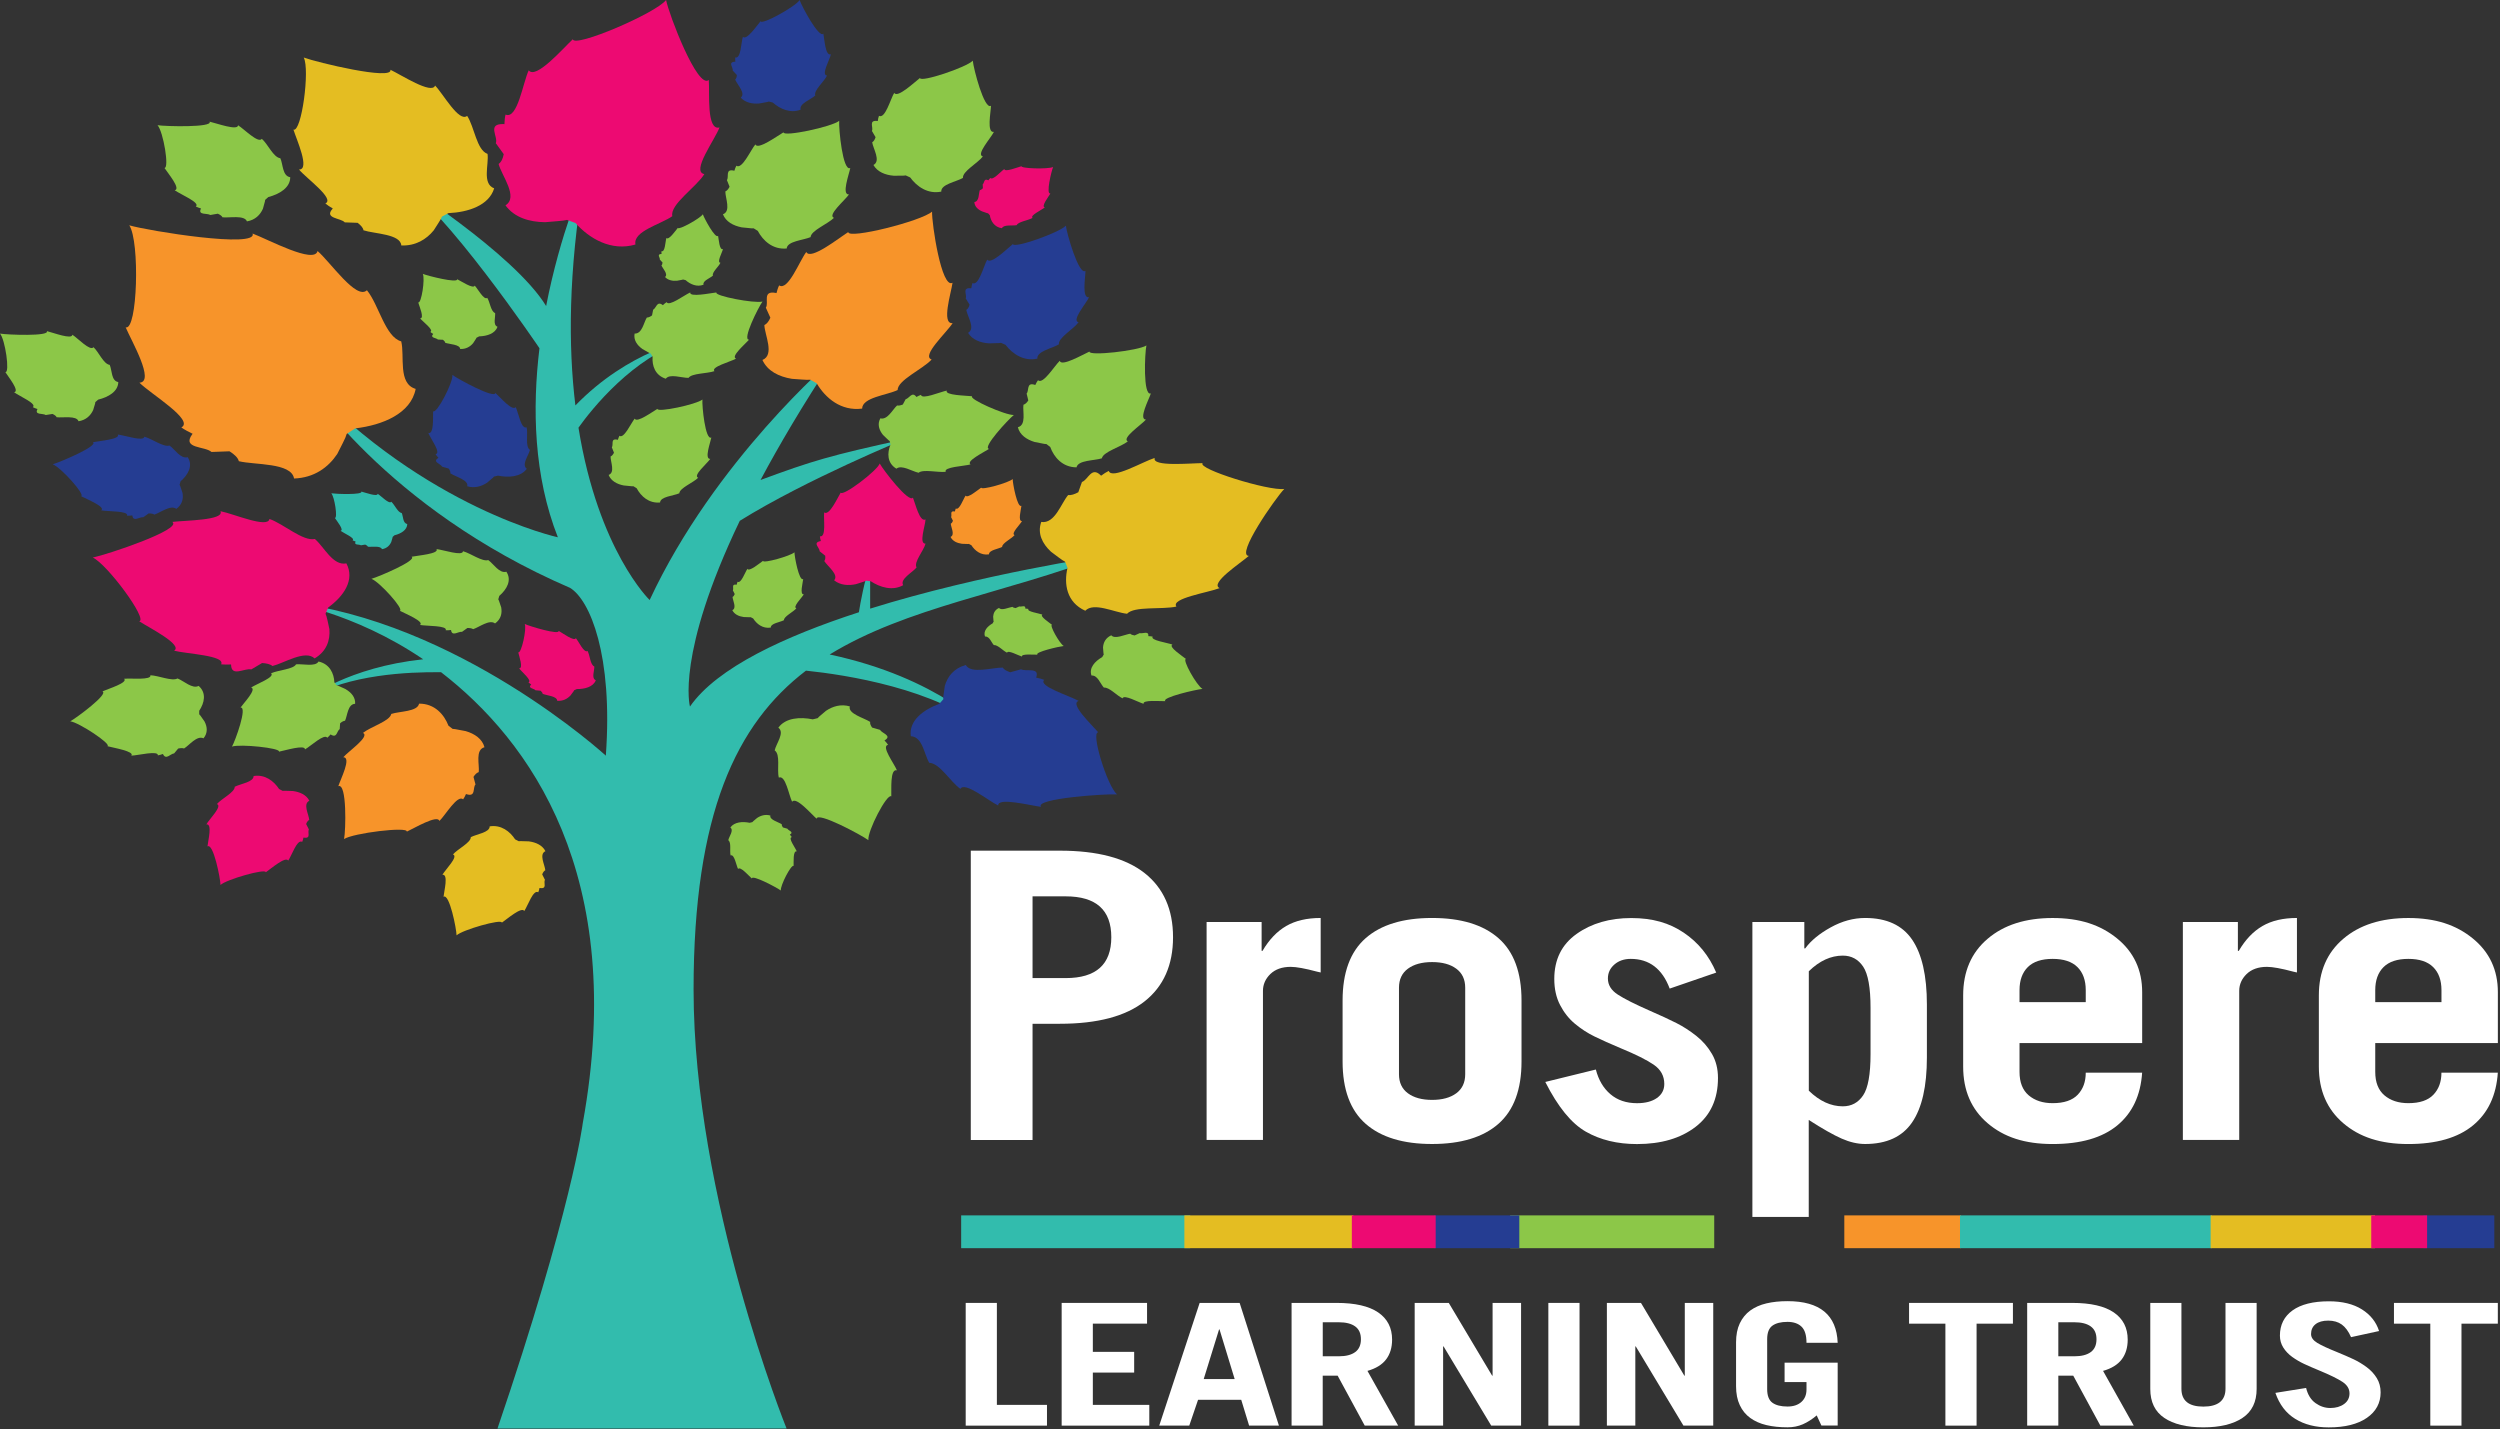 <svg xmlns="http://www.w3.org/2000/svg" xmlns:xlink="http://www.w3.org/1999/xlink" xmlns:serif="http://www.serif.com/" width="100%" height="100%" viewBox="0 0 712 407" xml:space="preserve" style="fill-rule:evenodd;clip-rule:evenodd;stroke-linejoin:round;stroke-miterlimit:2;"><rect x="0" y="0" width="712" height="407" fill="#333333" stroke="none"/>    <g transform="matrix(1,0,0,1,-66.21,-88.2)">        <path d="M263.74,370.07C263.74,319.83 275.94,294.33 295.75,279.2C307.01,280.37 332.86,284.29 347.53,296.46C347.53,296.46 333.87,281.27 302.5,274.6C324.47,261.11 352.9,257.06 380.09,246.6C380.09,246.6 346,251.57 314.03,261.54L314.03,248.76C312.3,254.13 311.3,259.54 310.82,262.57C289.9,269.36 270.42,278.3 262.71,289.43C262.71,289.43 258.6,274.73 276.9,236.53C295.98,224.67 323.78,213.31 323.78,213.31C302.44,217.96 297.55,219.46 282.81,224.9C288.18,214.84 294.9,203.45 303.38,190.58C303.38,190.58 269.75,219.31 251.23,259.09C251.23,259.09 236.59,244.98 230.96,210C234.64,204.85 246.48,189.81 262.05,185.01C262.05,185.01 245.32,187.98 230.08,203.67C228.03,186.78 228.1,165.59 232.47,139.42C232.47,139.42 225.78,154.54 221.75,175.36C212.63,160.36 179.43,139.42 179.43,139.42C192.53,146.89 219.85,187.38 219.85,187.38C217.79,204.41 218.19,223.69 225.09,241.22C225.09,241.22 187.63,233.07 153.21,196.65C153.21,196.65 175.52,232.72 228.55,255.62C234.23,259.05 240.83,274.8 238.75,303.41C238.75,303.41 196.58,264.78 147.56,259.57C147.56,259.57 166.72,262.38 186.73,275.96C165.28,278.26 154.28,286.92 154.28,286.92C165.54,280.35 182.3,279.52 191.83,279.65C216.86,298.98 245.05,337.24 232.18,408.09C232.18,408.09 229.11,432.65 207.89,495.05L290.23,495.05C290.23,495.05 263.74,429.53 263.74,370.06" style="fill:rgb(50,188,173);fill-rule:nonzero;"></path>    </g>    <g transform="matrix(1,0,0,1,-66.21,-88.2)">        <path d="M272.1,149.23C272.94,151.34 275.03,152.47 277.43,152.95C279.1,153.14 279.88,153.21 280.24,153.23C280.44,153.23 280.65,153.24 280.86,153.23L282.02,153.95C283.52,156.76 286.29,159.34 290.26,158.97C290.41,156.86 294.95,156.64 297.07,155.73C297.16,153.87 301.93,152.02 303.72,150.25C301.75,149.49 306.79,145.31 308,143.58C305.82,143.73 308.01,137.91 308.37,136.04C306.23,137.18 305.05,124.84 305.21,122.61C303.11,124.33 289.22,127.27 289.36,125.88C287.51,126.96 282.03,130.99 281.34,129.33C279.97,130.98 277.54,136.55 275.93,135.4C275.71,135.8 275.51,136.29 275.36,136.83L275.28,136.81C272.63,136.18 273.92,138.6 273.23,139.48L273.99,141.38C273.68,142.01 273.3,142.5 272.79,142.72C272.76,144.57 274.48,148.36 272.1,149.23" style="fill:rgb(140,199,72);fill-rule:nonzero;"></path>    </g>    <g transform="matrix(1,0,0,1,-66.21,-88.2)">        <path d="M266.24,202C264.55,203.39 253.33,205.76 253.45,204.64C251.95,205.51 247.53,208.76 246.98,207.42C245.88,208.75 243.92,213.24 242.63,212.31C242.45,212.64 242.3,213.03 242.18,213.46L242.11,213.44C239.96,212.93 241.01,214.88 240.46,215.6L241.07,217.13C240.82,217.64 240.51,218.04 240.1,218.21C240.07,219.7 241.46,222.76 239.55,223.46C240.22,225.17 241.91,226.08 243.84,226.46C245.19,226.61 245.82,226.67 246.1,226.68L246.61,226.68L247.54,227.26C248.75,229.53 250.99,231.61 254.19,231.31C254.32,229.61 257.98,229.43 259.68,228.69C259.76,227.19 263.61,225.7 265.05,224.27C263.47,223.66 267.52,220.29 268.5,218.89C266.74,219.01 268.51,214.32 268.8,212.8C267.07,213.71 266.11,203.76 266.26,201.97" style="fill:rgb(140,199,72);fill-rule:nonzero;"></path>    </g>    <g transform="matrix(1,0,0,1,-66.21,-88.2)">        <path d="M137.78,278.85L140.85,277.03C142.12,277.11 143.18,277.35 143.81,277.88C147.14,277.06 153.15,273.17 155.81,275.72C159.23,273.7 160.27,270.57 160.02,267.37C159.57,265.21 159.34,264.22 159.2,263.76C159.11,263.5 159.03,263.24 158.92,262.99L159.68,261.21C164.03,258.06 167.37,253.39 164.86,248.65C161.01,249.43 158.5,243.9 155.88,241.7C152.5,242.45 146.97,237.39 142.95,236C142.5,238.78 132.66,234.48 128.99,233.79C130.26,236.42 118.81,236.4 115.28,236.84C118.31,238.96 96.7,246.17 92.63,246.99C96.68,248.8 108.43,264.68 105.86,265.15C108.67,266.96 118.44,271.88 115.79,273.52C119.37,274.44 130.5,274.87 129.19,277.4C130.02,277.49 130.98,277.49 132.02,277.44L132.02,277.54C132.12,281.13 135.86,278.4 137.77,278.85" style="fill:rgb(237,10,114);fill-rule:nonzero;"></path>    </g>    <g transform="matrix(1,0,0,1,-66.21,-88.2)">        <path d="M184.6,198.96C179.45,197.48 181.52,189.57 180.48,185.42C175.92,184.19 174.09,174.95 170.71,170.86C167.71,173.78 160.24,162.74 156.65,159.69C155.75,163.51 142.6,156.4 138.14,154.71C139.74,159.02 108.43,153.95 103.03,152.37C106.08,156.96 105.37,182.49 102,181.43C103.62,185.25 110.45,196.96 105.92,197.19C109.22,200.48 121.65,207.85 117.86,209.94C118.74,210.55 119.84,211.15 121.08,211.75L120.97,211.86C117.9,216.05 124.62,215.23 126.44,216.92L131.58,216.73C132.98,217.62 133.99,218.55 134.23,219.55C138.79,220.67 149.18,219.9 149.96,224.48C155.69,224.27 159.7,221.33 162.26,217.49C163.68,214.73 164.31,213.45 164.57,212.84C164.7,212.48 164.84,212.13 164.95,211.77L167.4,210.2C175.22,209.27 183.24,205.97 184.59,198.97" style="fill:rgb(247,148,42);fill-rule:nonzero;"></path>    </g>    <g transform="matrix(1,0,0,1,-66.21,-88.2)">        <path d="M311.74,204.58C311.82,201.36 318.7,200.78 321.85,199.29C321.85,196.46 328.95,193.39 331.54,190.59C328.5,189.55 335.83,182.91 337.52,180.23C334.23,180.57 337.1,171.61 337.49,168.73C334.34,170.57 331.57,151.86 331.66,148.47C328.6,151.2 307.68,156.42 307.8,154.29C305.05,156.03 297.02,162.45 295.84,159.96C293.9,162.54 290.64,171.14 288.11,169.48C287.79,170.1 287.56,170.86 287.35,171.68L287.23,171.64C283.14,170.84 285.3,174.43 284.32,175.83L285.61,178.68C285.19,179.66 284.66,180.42 283.9,180.78C283.99,183.59 286.91,189.27 283.35,190.72C284.79,193.89 288.06,195.49 291.74,196.09C294.3,196.29 295.47,196.35 296.03,196.37C296.35,196.37 296.67,196.37 296.98,196.34L298.81,197.37C301.28,201.56 305.74,205.35 311.73,204.57" style="fill:rgb(247,148,42);fill-rule:nonzero;"></path>    </g>    <g transform="matrix(1,0,0,1,-66.21,-88.2)">        <path d="M207.41,128.98L209.67,132.1C209.44,133.33 209.02,134.33 208.21,134.89C209.05,138.18 213.97,144.33 210.17,146.68C212.69,150.15 216.97,151.44 221.46,151.48C224.51,151.25 225.92,151.1 226.57,151.03C226.94,150.97 227.32,150.9 227.68,150.83L230.1,151.71C234.1,156.2 240.34,159.84 247.19,157.84C246.42,154.04 254.39,152.1 257.69,149.77C256.93,146.44 264.5,141.53 266.81,137.78C262.96,137.11 269.85,127.97 271.12,124.5C267.34,125.5 268.37,114.44 268.07,110.98C264.85,113.72 256.68,92.2 255.91,88.2C253.02,91.96 229.79,101.9 229.35,99.38C226.59,101.93 218.83,110.94 216.79,108.23C215.17,111.62 213.6,122.33 210.19,120.83C209.99,121.62 209.9,122.55 209.87,123.57L209.73,123.54C204.72,123.33 208.2,127.18 207.41,128.99" style="fill:rgb(237,10,114);fill-rule:nonzero;"></path>    </g>    <g transform="matrix(1,0,0,1,-66.21,-88.2)">        <path d="M151.37,136.49C153.45,138.99 161.7,144.86 158.87,146.14C159.43,146.62 160.17,147.11 161.01,147.59L160.92,147.66C158.43,150.47 163.25,150.24 164.41,151.53L168.06,151.66C168.98,152.36 169.62,153.07 169.73,153.79C172.88,154.82 180.29,154.82 180.5,158.11C184.58,158.26 187.64,156.38 189.74,153.8C190.96,151.92 191.49,151.04 191.73,150.63C191.84,150.39 191.97,150.14 192.07,149.89L193.92,148.9C199.54,148.65 205.47,146.73 206.95,141.84C203.43,140.52 205.49,135.02 205.06,132.03C201.93,130.92 201.32,124.28 199.25,121.2C196.9,123.12 192.44,114.91 190.12,112.56C189.21,115.21 180.43,109.5 177.4,108.07C178.2,111.2 156.41,105.97 152.71,104.58C154.52,107.99 152.08,126.04 149.78,125.11C150.64,127.89 154.6,136.55 151.37,136.48" style="fill:rgb(228,189,34);fill-rule:nonzero;"></path>    </g>    <g transform="matrix(1,0,0,1,-66.21,-88.2)">        <path d="M431.97,227.45C427.55,228.08 407.09,221.73 408.72,220.1C405.27,220.11 394.21,221.2 395.07,218.62C391.65,219.69 382.8,224.91 381.98,222.31C381.29,222.65 380.54,223.13 379.79,223.69L379.72,223.6C377.04,220.91 376.14,224.85 374.35,225.47L373.31,228.39C372.26,228.96 371.28,229.3 370.41,229.2C368.44,231.49 366.64,237.47 362.76,236.85C361.6,240.1 363.04,243.02 365.54,245.34C367.44,246.78 368.33,247.42 368.76,247.71C369.02,247.87 369.27,248.03 369.54,248.17L370.24,249.91C369.16,254.49 369.96,259.75 375.3,262.14C377.69,259.61 383.6,262.62 387.19,263C389.25,260.75 397.16,261.87 401.24,260.95C399.58,258.59 410.24,256.99 413.55,255.7C410.68,254.31 419.47,248.62 421.88,246.52C418.04,246.41 429.42,230.11 431.97,227.45" style="fill:rgb(228,189,34);fill-rule:nonzero;"></path>    </g>    <g transform="matrix(1,0,0,1,-66.21,-88.2)">        <path d="M343.06,201.05C341.21,200.85 335.17,200.78 335.86,199.44C333.93,199.82 328.72,202.1 328.51,200.65C328.1,200.79 327.66,201.01 327.21,201.26L327.17,201.21C325.97,199.6 325.15,201.67 324.14,201.9L323.33,203.41C322.71,203.65 322.16,203.78 321.7,203.68C320.45,204.79 318.96,207.9 316.93,207.34C316.02,209.01 316.56,210.67 317.69,212.07C318.59,212.95 319.01,213.35 319.22,213.54C319.35,213.64 319.48,213.74 319.6,213.83L319.83,214.81C318.85,217.21 318.83,220.08 321.5,221.68C323.01,220.47 325.92,222.43 327.82,222.84C329.12,221.75 333.26,222.83 335.56,222.57C334.86,221.2 340.73,220.97 342.62,220.47C341.2,219.56 346.41,217.02 347.89,216.04C345.84,215.75 353.36,207.66 354.95,206.39C352.51,206.47 342.05,201.84 343.07,201.06" style="fill:rgb(140,199,72);fill-rule:nonzero;"></path>    </g>    <g transform="matrix(1,0,0,1,-66.21,-88.2)">        <path d="M327.25,249.82C326.37,248.29 329.27,245.1 329.8,243.03C327.82,243.12 329.73,237.96 329.8,236.13C328.13,237.02 326.89,231.56 326.21,229.92C325.08,231.59 317.76,222.06 316.76,220.21C315.94,222.35 306.25,229.67 305.65,228.49C304.71,230.03 302.37,235.22 300.94,234.13C300.69,235.94 301.61,241.3 299.72,240.95C299.74,241.35 299.85,241.82 300,242.3L299.92,242.3C297.46,242.75 299.73,244.24 299.64,245.2L301.23,246.47C301.31,247.09 301.26,247.62 300.96,247.98C301.89,249.48 305.23,251.92 303.76,253.47C305.52,254.88 307.79,255.04 309.98,254.57C311.41,254.12 312.07,253.91 312.38,253.8C312.55,253.73 312.73,253.65 312.88,253.58L314.2,253.74C316.85,255.48 320.42,256.57 323.42,254.86C322.46,253.1 326.01,251.31 327.24,249.82" style="fill:rgb(237,10,114);fill-rule:nonzero;"></path>    </g>    <g transform="matrix(1,0,0,1,-66.21,-88.2)">        <path d="M379,296.77C377.24,294.7 370.72,288.6 373.42,287.82C370.75,286.31 361.75,283.61 363.6,281.82C362.95,281.56 362.17,281.36 361.31,281.19L361.34,281.09C362.34,278.13 358.46,279.57 357.02,278.81L353.95,279.66C352.92,279.32 352.13,278.91 351.79,278.33C348.8,278.3 342.69,280.24 341.27,277.59C337.87,278.52 336.06,280.86 335.29,283.54C335.01,285.41 334.89,286.27 334.86,286.67C334.86,286.9 334.84,287.14 334.86,287.36L333.69,288.67C329.17,290.33 325,293.45 325.61,297.87C329.02,298.05 329.4,303.11 330.87,305.45C333.87,305.55 336.87,310.87 339.73,312.87C340.94,310.68 347.7,316.27 350.5,317.61C350.27,315.19 359.64,317.6 362.68,317.99C360.84,315.63 380.76,314.25 384.34,314.44C381.56,312.1 376.76,296.59 379.01,296.76" style="fill:rgb(37,61,146);fill-rule:nonzero;"></path>    </g>    <g transform="matrix(1,0,0,1,-66.21,-88.2)">        <path d="M283.37,174.08C281.05,174.68 269.5,172.46 270.25,171.49C268.39,171.7 262.54,172.93 262.79,171.49C261.04,172.27 256.72,175.59 256.06,174.25C255.72,174.47 255.35,174.77 254.99,175.12L254.95,175.08C253.28,173.79 253.12,175.96 252.23,176.4L251.91,178.03C251.4,178.4 250.9,178.64 250.43,178.64C249.56,179.98 249.11,183.31 246.95,183.2C246.6,185.01 247.63,186.5 249.17,187.6C250.3,188.26 250.83,188.56 251.09,188.69C251.25,188.76 251.4,188.83 251.54,188.89L252.07,189.79C251.88,192.32 252.75,195.09 255.83,196.06C256.91,194.56 260.34,195.83 262.3,195.82C263.21,194.48 267.56,194.63 269.68,193.9C268.58,192.73 274.17,191.24 275.85,190.35C274.19,189.78 278.43,186.2 279.55,184.94C277.47,185.1 282.22,175.67 283.36,174.1" style="fill:rgb(140,199,72);fill-rule:nonzero;"></path>    </g>    <g transform="matrix(1,0,0,1,-66.21,-88.2)">        <path d="M368.02,190.97C366.45,192.47 363.27,197.79 361.83,196.49C361.55,196.87 361.29,197.34 361.06,197.85L360.99,197.82C358.44,196.95 359.37,199.46 358.59,200.28L359.07,202.25C358.68,202.85 358.24,203.3 357.69,203.47C357.4,205.31 358.59,209.23 356.1,209.88C356.64,212.06 358.57,213.38 360.87,214.08C362.52,214.42 363.28,214.56 363.64,214.62C363.84,214.65 364.06,214.68 364.25,214.68L365.32,215.51C366.4,218.45 368.82,221.28 372.8,221.3C373.26,219.21 377.8,219.43 380.02,218.73C380.37,216.89 385.38,215.51 387.41,213.92C385.57,212.98 391.14,209.3 392.58,207.7C390.4,207.64 393.37,202.08 393.98,200.24C391.71,201.16 392.23,188.77 392.71,186.59C390.39,188.09 376.16,189.69 376.5,188.32C374.51,189.22 368.5,192.7 368.04,190.98" style="fill:rgb(140,199,72);fill-rule:nonzero;"></path>    </g>    <g transform="matrix(1,0,0,1,-66.21,-88.2)">        <path d="M341.25,173.19L342.35,174.98C342.15,175.65 341.88,176.18 341.41,176.46C341.71,178.3 344.11,181.82 341.91,182.99C343.13,184.97 345.41,185.82 347.86,185.99C349.55,185.96 350.34,185.93 350.7,185.91C350.91,185.89 351.11,185.87 351.31,185.84L352.59,186.41C354.57,189 357.81,191.2 361.65,190.34C361.42,188.23 365.88,187.43 367.79,186.26C367.53,184.41 371.93,181.97 373.38,179.99C371.29,179.49 375.51,174.71 376.37,172.85C374.25,173.27 375.34,167.25 375.35,165.34C373.46,166.73 370.01,154.67 369.77,152.46C368,154.43 354.8,159.1 354.69,157.7C353.04,159.01 348.37,163.69 347.37,162.13C346.34,163.93 344.96,169.75 343.16,168.82C343,169.25 342.91,169.76 342.84,170.3L342.77,170.3C340.02,170.01 341.74,172.23 341.24,173.19" style="fill:rgb(37,61,146);fill-rule:nonzero;"></path>    </g>    <g transform="matrix(1,0,0,1,-66.21,-88.2)">        <path d="M259.24,153.13C258.55,153.93 256.69,156.7 256,155.98C255.68,156.99 255.65,160.08 254.61,159.74C254.58,159.97 254.59,160.24 254.62,160.52L254.58,160.52C253.14,160.6 254.28,161.59 254.13,162.13L254.9,162.96C254.88,163.31 254.79,163.61 254.59,163.79C254.96,164.7 256.6,166.32 255.61,167.09C256.46,168.01 257.72,168.26 259,168.16C259.87,168.01 260.26,167.93 260.44,167.89C260.55,167.86 260.65,167.83 260.75,167.8L261.48,167.99C262.79,169.16 264.71,170.03 266.58,169.28C266.22,168.21 268.41,167.45 269.25,166.7C268.91,165.77 270.88,164.17 271.39,163.04C270.27,162.95 271.87,160.17 272.11,159.14C271.07,159.52 270.94,156.36 270.72,155.38C269.9,156.25 266.75,150.34 266.38,149.22C265.7,150.36 259.47,153.82 259.25,153.11" style="fill:rgb(140,199,72);fill-rule:nonzero;"></path>    </g>    <g transform="matrix(1,0,0,1,-66.21,-88.2)">        <path d="M185.85,178.86C186.67,179.86 189.9,182.23 188.76,182.73C188.99,182.93 189.27,183.13 189.6,183.32L189.57,183.35C188.56,184.45 190.47,184.39 190.92,184.9L192.37,184.97C192.73,185.26 192.98,185.54 193.01,185.83C194.26,186.26 197.2,186.28 197.27,187.59C198.88,187.67 200.11,186.94 200.96,185.93C201.47,185.19 201.68,184.84 201.77,184.68C201.83,184.58 201.88,184.48 201.92,184.39L202.67,184C204.9,183.93 207.26,183.2 207.89,181.26C206.51,180.72 207.36,178.55 207.22,177.36C205.97,176.9 205.78,174.26 204.98,173.03C204.04,173.78 202.32,170.5 201.42,169.55C201.03,170.6 197.58,168.29 196.4,167.71C196.7,168.96 188.08,166.78 186.62,166.2C187.32,167.56 186.23,174.72 185.32,174.34C185.64,175.45 187.15,178.91 185.87,178.86" style="fill:rgb(140,199,72);fill-rule:nonzero;"></path>    </g>    <g transform="matrix(1,0,0,1,-66.21,-88.2)">        <path d="M113.05,136.03C114.03,137.53 117.83,142.03 115.96,142.38C117.6,143.56 123.38,145.93 121.98,147.01C122.4,147.22 122.9,147.41 123.47,147.58L123.43,147.63C122.49,149.55 125.21,148.84 126.11,149.43L128.24,149.06C128.89,149.35 129.39,149.69 129.58,150.09C131.57,150.3 135.83,149.38 136.54,151.25C138.89,150.85 140.33,149.39 141.09,147.65C141.45,146.42 141.59,145.86 141.66,145.58C141.68,145.42 141.72,145.27 141.73,145.12L142.63,144.32C145.81,143.49 148.87,141.66 148.87,138.67C146.61,138.34 146.83,134.93 146.05,133.27C144.05,133.01 142.53,129.26 140.78,127.74C139.77,129.13 135.76,124.96 134.01,123.88C133.95,125.51 127.9,123.31 125.9,122.85C126.92,124.55 113.45,124.21 111.07,123.86C112.71,125.6 114.51,136.28 113.02,136.03" style="fill:rgb(140,199,72);fill-rule:nonzero;"></path>    </g>    <g transform="matrix(1,0,0,1,-66.21,-88.2)">        <path d="M235.47,278.02C234.27,277.5 234.26,274.86 233.54,273.59C232.55,274.29 231.06,270.94 230.22,269.95C229.77,270.98 226.48,268.52 225.32,267.88C225.54,269.14 217.08,266.56 215.66,265.92C216.26,267.32 214.69,274.41 213.81,273.99C214.05,275.11 215.33,278.63 214.05,278.53C214.8,279.57 217.88,282.08 216.71,282.52C216.91,282.73 217.2,282.94 217.51,283.15L217.47,283.18C216.39,284.23 218.31,284.25 218.72,284.79L220.18,284.92C220.52,285.22 220.74,285.52 220.76,285.81C221.97,286.3 224.91,286.46 224.88,287.77C226.49,287.93 227.76,287.25 228.68,286.28C229.23,285.56 229.47,285.23 229.58,285.07C229.63,284.97 229.69,284.88 229.73,284.79L230.5,284.44C232.73,284.47 235.14,283.85 235.9,281.95C234.55,281.34 235.55,279.21 235.47,278.02" style="fill:rgb(237,10,114);fill-rule:nonzero;"></path>    </g>    <g transform="matrix(1,0,0,1,-66.21,-88.2)">        <path d="M216.2,209.89C214.6,210.57 213.86,205.69 213.09,204.15C212.1,205.41 208.6,201.26 207.3,200.11C207.11,201.85 196.72,196.21 195.05,194.98C195.34,197 190.59,206.13 189.56,205.34C189.47,206.91 189.86,211.97 188.2,211.5C188.8,213.08 191.98,217.26 190.25,217.55C190.46,217.88 190.75,218.23 191.09,218.59L191.04,218.62C189.19,219.76 191.75,220.28 192.11,221.1L194.01,221.66C194.36,222.15 194.54,222.61 194.47,223C195.9,223.96 199.78,224.94 199.27,226.69C201.37,227.31 203.33,226.74 204.93,225.67C205.92,224.85 206.37,224.46 206.59,224.27C206.7,224.15 206.81,224.04 206.89,223.93L208.05,223.66C211.04,224.27 214.51,224.07 216.24,221.71C214.64,220.54 216.78,217.94 217.13,216.33C215.7,215.33 216.67,211.77 216.18,209.89" style="fill:rgb(37,61,146);fill-rule:nonzero;"></path>    </g>    <g transform="matrix(1,0,0,1,-66.21,-88.2)">        <path d="M89.3,229.51C90.91,230.35 96.38,232.58 95.05,233.55C97.01,233.9 102.95,233.67 102.39,235.07C102.84,235.09 103.35,235.06 103.9,234.99L103.9,235.05C104.17,236.95 105.99,235.36 107.02,235.51L108.55,234.42C109.22,234.42 109.81,234.5 110.18,234.76C111.9,234.19 114.85,231.88 116.42,233.13C118.11,231.92 118.49,230.22 118.18,228.54C117.81,227.42 117.64,226.89 117.54,226.65C117.47,226.51 117.41,226.38 117.35,226.26L117.64,225.28C119.77,223.43 121.27,220.82 119.66,218.41C117.65,218.98 116,216.15 114.49,215.09C112.74,215.62 109.51,213.15 107.3,212.57C107.22,214.06 101.75,212.18 99.76,211.96C100.59,213.3 94.52,213.77 92.66,214.14C94.38,215.14 83.34,219.83 81.22,220.43C83.48,221.23 90.64,229.18 89.3,229.53" style="fill:rgb(37,61,146);fill-rule:nonzero;"></path>    </g>    <g transform="matrix(1,0,0,1,-66.21,-88.2)">        <path d="M210.43,251.03C208.42,251.6 206.77,248.77 205.26,247.71C203.51,248.24 200.27,245.77 198.07,245.19C197.99,246.68 192.51,244.8 190.53,244.58C191.35,245.92 185.28,246.39 183.43,246.76C185.16,247.75 174.1,252.45 171.99,253.05C174.26,253.85 181.41,261.8 180.08,262.15C181.68,262.99 187.15,265.22 185.83,266.19C187.79,266.54 193.73,266.31 193.16,267.71C193.62,267.72 194.13,267.7 194.67,267.62L194.67,267.68C194.95,269.58 196.77,267.99 197.8,268.14L199.33,267.05C200.01,267.05 200.59,267.13 200.96,267.39C202.68,266.83 205.63,264.51 207.2,265.76C208.89,264.55 209.26,262.85 208.95,261.17C208.58,260.04 208.41,259.52 208.31,259.28C208.24,259.14 208.18,259.01 208.12,258.89L208.41,257.91C210.54,256.06 212.04,253.46 210.43,251.04" style="fill:rgb(140,199,72);fill-rule:nonzero;"></path>    </g>    <g transform="matrix(1,0,0,1,-66.21,-88.2)">        <path d="M164.61,284.44C163.39,283.88 162.83,283.63 162.56,283.52C162.4,283.46 162.24,283.41 162.08,283.36L161.44,282.52C161.32,279.99 160.11,277.31 156.93,276.6C156.04,278.18 152.47,277.22 150.53,277.4C149.78,278.81 145.44,279.03 143.41,279.95C144.65,281.02 139.28,282.98 137.72,284.01C139.44,284.44 135.67,288.36 134.71,289.72C136.76,289.38 133.22,299.17 132.28,300.83C134.52,300.03 146.27,301.24 145.65,302.28C147.48,301.91 153.15,300.18 153.07,301.63C154.7,300.7 158.59,297.02 159.41,298.31C159.74,298.06 160.05,297.73 160.36,297.36L160.42,297.4C162.23,298.54 162.12,296.37 162.96,295.85L163.07,294.2C163.54,293.79 164.01,293.51 164.47,293.47C165.17,292.06 165.21,288.72 167.35,288.64C167.48,286.81 166.27,285.42 164.6,284.45" style="fill:rgb(140,199,72);fill-rule:nonzero;"></path>    </g>    <g transform="matrix(1,0,0,1,-66.21,-88.2)">        <path d="M185.56,288.61C185.1,290.91 180.08,290.73 177.64,291.53C177.28,293.56 171.8,295.15 169.59,296.93C171.64,297.94 165.54,302.07 163.99,303.85C166.39,303.89 163.21,310.08 162.56,312.11C165.05,311.06 164.69,324.74 164.2,327.16C166.74,325.47 182.42,323.53 182.07,325.05C184.26,324.04 190.83,320.12 191.36,322.01C193.08,320.33 196.5,314.43 198.11,315.85C198.41,315.43 198.68,314.91 198.93,314.33L199.01,314.37C201.85,315.3 200.75,312.53 201.63,311.62L201.06,309.46C201.48,308.79 201.96,308.29 202.55,308.1C202.83,306.07 201.46,301.74 204.19,301.01C203.55,298.61 201.4,297.17 198.84,296.42C197.03,296.06 196.19,295.91 195.8,295.85C195.57,295.83 195.34,295.8 195.12,295.79L193.94,294.89C192.69,291.66 189.97,288.56 185.57,288.6" style="fill:rgb(247,148,42);fill-rule:nonzero;"></path>    </g>    <g transform="matrix(1,0,0,1,-66.21,-88.2)">        <path d="M320.05,314.99C320.14,313.11 319.63,307.03 321.65,307.59C320.9,305.68 317.06,300.69 319.13,300.33C318.88,299.93 318.53,299.51 318.11,299.09L318.18,299.04C320.39,297.67 317.31,297.05 316.87,296.07L314.59,295.41C314.17,294.82 313.93,294.27 314.04,293.8C312.3,292.66 307.63,291.48 308.24,289.38C305.71,288.64 303.36,289.35 301.45,290.64C300.26,291.63 299.72,292.1 299.47,292.32C299.34,292.46 299.21,292.6 299.09,292.73L297.69,293.07C294.1,292.34 289.93,292.6 287.88,295.45C289.8,296.84 287.25,299.97 286.84,301.91C288.56,303.11 287.42,307.38 288.02,309.66C289.94,308.82 290.87,314.69 291.8,316.53C292.98,315.01 297.2,319.99 298.78,321.37C298.99,319.28 311.51,326 313.53,327.48C313.17,325.04 318.82,314.06 320.06,315" style="fill:rgb(140,199,72);fill-rule:nonzero;"></path>    </g>    <g transform="matrix(1,0,0,1,-66.21,-88.2)">        <path d="M205.67,323.54C205.71,325.3 201.96,325.75 200.29,326.62C200.36,328.17 196.54,329.98 195.21,331.55C196.9,332.07 193.07,335.83 192.21,337.33C194,337.09 192.67,342.03 192.53,343.61C194.2,342.54 196.21,352.73 196.24,354.59C197.84,353.04 209.14,349.81 209.14,350.97C210.59,349.97 214.82,346.31 215.52,347.66C216.52,346.22 218.07,341.44 219.5,342.32C219.66,341.96 219.78,341.55 219.86,341.1L219.93,341.1C222.19,341.48 220.92,339.55 221.41,338.78L220.63,337.23C220.83,336.69 221.11,336.26 221.51,336.05C221.39,334.51 219.64,331.47 221.55,330.61C220.68,328.91 218.85,328.09 216.82,327.82C215.42,327.77 214.77,327.75 214.46,327.75C214.28,327.76 214.11,327.77 213.95,327.78L212.92,327.25C211.45,325 208.93,323.02 205.67,323.55" style="fill:rgb(228,189,34);fill-rule:nonzero;"></path>    </g>    <g transform="matrix(1,0,0,1,-66.21,-88.2)">        <path d="M138.44,309.19C138.48,310.95 134.73,311.4 133.06,312.27C133.13,313.82 129.32,315.63 127.98,317.2C129.67,317.72 125.83,321.48 124.98,322.98C126.77,322.74 125.44,327.68 125.3,329.26C126.97,328.19 128.98,338.38 129.01,340.24C130.61,338.69 141.91,335.46 141.91,336.62C143.36,335.62 147.59,331.96 148.29,333.31C149.29,331.87 150.84,327.09 152.27,327.97C152.43,327.61 152.55,327.2 152.63,326.75L152.7,326.75C154.96,327.13 153.69,325.2 154.18,324.43L153.4,322.88C153.6,322.34 153.88,321.91 154.28,321.7C154.16,320.16 152.41,317.12 154.32,316.26C153.45,314.56 151.62,313.74 149.59,313.48C148.19,313.42 147.54,313.4 147.23,313.41C147.05,313.42 146.88,313.43 146.72,313.44L145.69,312.91C144.23,310.66 141.7,308.68 138.44,309.21" style="fill:rgb(237,10,114);fill-rule:nonzero;"></path>    </g>    <g transform="matrix(1,0,0,1,-66.21,-88.2)">        <path d="M122.79,283.54C121.02,284.51 118.56,282.12 116.77,281.42C115.24,282.31 111.35,280.6 109.04,280.51C109.42,281.97 103.55,281.31 101.56,281.51C102.76,282.63 97.04,284.36 95.36,285.12C97.34,285.72 88.08,292.6 86.22,293.63C88.65,293.92 98.01,300.1 96.82,300.72C98.62,301.2 104.6,302.19 103.62,303.41C105.62,303.33 111.3,301.86 111.18,303.33C111.63,303.25 112.12,303.11 112.61,302.93L112.64,302.98C113.48,304.76 114.76,302.84 115.8,302.77L116.95,301.39C117.61,301.24 118.19,301.21 118.63,301.37C120.12,300.46 122.26,297.59 124.17,298.47C125.43,296.94 125.27,295.22 124.45,293.66C123.75,292.65 123.42,292.18 123.26,291.97C123.15,291.85 123.05,291.73 122.95,291.63L122.95,290.62C124.43,288.39 125.08,285.55 122.79,283.55" style="fill:rgb(140,199,72);fill-rule:nonzero;"></path>    </g>    <g transform="matrix(1,0,0,1,-66.21,-88.2)">        <path d="M182.21,237.44C180.91,237.23 181.06,235.27 180.63,234.31C179.48,234.15 178.64,231.98 177.65,231.1C177.05,231.89 174.77,229.46 173.78,228.84C173.73,229.78 170.26,228.48 169.11,228.2C169.68,229.18 161.93,228.9 160.56,228.69C161.5,229.7 162.43,235.86 161.58,235.71C162.14,236.58 164.29,239.19 163.21,239.38C164.14,240.07 167.46,241.47 166.63,242.08C166.87,242.21 167.16,242.32 167.48,242.42L167.48,242.45C166.91,243.55 168.49,243.15 168.99,243.5L170.23,243.3C170.6,243.47 170.88,243.67 170.99,243.9C172.14,244.04 174.6,243.53 174.99,244.61C176.36,244.39 177.19,243.56 177.64,242.56C177.86,241.86 177.96,241.53 177.99,241.37C178.01,241.28 178.02,241.19 178.03,241.11L178.55,240.65C180.39,240.19 182.18,239.16 182.2,237.43" style="fill:rgb(48,188,173);fill-rule:nonzero;"></path>    </g>    <g transform="matrix(1,0,0,1,-66.21,-88.2)">        <path d="M285.72,266.94C285.71,265.72 288.31,265.43 289.47,264.84C289.43,263.77 292.09,262.53 293.02,261.45C291.86,261.08 294.54,258.5 295.14,257.46C293.9,257.62 294.85,254.2 294.96,253.11C293.8,253.84 292.48,246.78 292.47,245.49C291.35,246.55 283.51,248.74 283.52,247.93C282.51,248.62 279.55,251.13 279.08,250.2C278.38,251.19 277.27,254.49 276.28,253.88C276.17,254.13 276.08,254.41 276.02,254.72L275.97,254.72C274.41,254.45 275.27,255.79 274.93,256.32L275.46,257.39C275.32,257.77 275.12,258.06 274.84,258.21C274.91,259.28 276.1,261.39 274.77,261.98C275.36,263.17 276.62,263.74 278.02,263.93C278.99,263.98 279.44,263.99 279.65,263.99C279.77,263.99 279.89,263.98 280,263.97L280.71,264.34C281.71,265.9 283.44,267.29 285.7,266.94" style="fill:rgb(140,199,72);fill-rule:nonzero;"></path>    </g>    <g transform="matrix(1,0,0,1,-66.21,-88.2)">        <path d="M347.87,246.08C347.86,244.86 350.46,244.57 351.62,243.97C351.58,242.9 354.24,241.67 355.17,240.59C354.01,240.22 356.69,237.64 357.29,236.6C356.05,236.76 357,233.34 357.11,232.25C355.95,232.98 354.63,225.92 354.62,224.63C353.5,225.7 345.66,227.88 345.67,227.07C344.66,227.76 341.7,230.27 341.23,229.34C340.53,230.33 339.42,233.63 338.43,233.02C338.32,233.27 338.23,233.55 338.17,233.86L338.12,233.86C336.56,233.59 337.42,234.93 337.08,235.46L337.61,236.53C337.47,236.9 337.27,237.2 336.99,237.35C337.06,238.42 338.25,240.53 336.92,241.12C337.51,242.31 338.77,242.88 340.17,243.07C341.14,243.11 341.59,243.13 341.8,243.13C341.92,243.13 342.04,243.12 342.15,243.11L342.86,243.48C343.86,245.04 345.59,246.43 347.85,246.08" style="fill:rgb(247,148,42);fill-rule:nonzero;"></path>    </g>    <g transform="matrix(1,0,0,1,-66.21,-88.2)">        <path d="M292.23,334.83C292.28,333.78 292,330.37 293.13,330.68C292.71,329.61 290.55,326.81 291.72,326.61C291.58,326.39 291.38,326.15 291.15,325.92L291.19,325.89C292.43,325.12 290.7,324.77 290.46,324.22L289.18,323.85C288.95,323.52 288.81,323.21 288.87,322.95C287.89,322.31 285.27,321.65 285.62,320.47C284.2,320.05 282.88,320.45 281.81,321.17C281.14,321.73 280.84,321.99 280.7,322.11C280.63,322.19 280.55,322.27 280.49,322.34L279.71,322.53C277.7,322.12 275.36,322.27 274.21,323.87C275.29,324.65 273.86,326.4 273.62,327.49C274.58,328.16 273.95,330.56 274.29,331.83C275.36,331.36 275.89,334.65 276.41,335.68C277.07,334.83 279.44,337.62 280.32,338.39C280.44,337.22 287.46,340.99 288.59,341.82C288.39,340.45 291.55,334.29 292.25,334.82" style="fill:rgb(140,199,72);fill-rule:nonzero;"></path>    </g>    <g transform="matrix(1,0,0,1,-66.21,-88.2)">        <path d="M67.73,194.18C68.58,195.53 71.92,199.62 70.23,199.92C71.69,201 76.84,203.21 75.56,204.16C75.93,204.36 76.38,204.53 76.88,204.69L76.86,204.75C75.98,206.46 78.45,205.85 79.24,206.4L81.16,206.09C81.75,206.36 82.18,206.66 82.34,207.03C84.13,207.24 87.98,206.48 88.58,208.17C90.72,207.84 92.02,206.54 92.74,204.99C93.09,203.89 93.24,203.38 93.3,203.14C93.32,203 93.35,202.85 93.36,202.72L94.18,202.01C97.06,201.31 99.85,199.71 99.9,197.01C97.87,196.69 98.13,193.62 97.46,192.12C95.67,191.86 94.37,188.48 92.84,187.08C91.91,188.32 88.37,184.52 86.82,183.53C86.74,185 81.33,182.93 79.55,182.5C80.43,184.04 68.34,183.56 66.21,183.21C67.66,184.8 69.08,194.42 67.74,194.18" style="fill:rgb(140,199,72);fill-rule:nonzero;"></path>    </g>    <g transform="matrix(1,0,0,1,-66.21,-88.2)">        <path d="M320.88,114.65C319.81,116.42 318.3,122.15 316.54,121.19C316.38,121.62 316.27,122.11 316.2,122.66L316.13,122.66C313.43,122.32 315.06,124.54 314.53,125.49L315.57,127.27C315.37,127.93 315.07,128.45 314.61,128.72C314.87,130.54 317.16,134.06 314.96,135.19C316.1,137.17 318.33,138.05 320.76,138.25C322.44,138.26 323.2,138.25 323.56,138.22C323.78,138.2 323.98,138.19 324.17,138.16L325.43,138.74C327.33,141.34 330.46,143.56 334.29,142.77C334.12,140.69 338.54,139.98 340.46,138.87C340.26,137.02 344.65,134.69 346.13,132.76C344.09,132.24 348.37,127.58 349.28,125.76C347.17,126.13 348.39,120.19 348.45,118.31C346.55,119.66 343.44,107.67 343.26,105.48C341.47,107.39 328.29,111.79 328.22,110.41C326.57,111.68 321.81,116.22 320.88,114.66" style="fill:rgb(140,199,72);fill-rule:nonzero;"></path>    </g>    <g transform="matrix(1,0,0,1,-66.21,-88.2)">        <path d="M282.82,94.25C281.74,95.5 278.85,99.81 277.78,98.69C277.28,100.25 277.23,105.07 275.62,104.55C275.57,104.91 275.59,105.33 275.64,105.77L275.58,105.77C273.34,105.89 275.12,107.44 274.88,108.28L276.07,109.57C276.04,110.12 275.9,110.58 275.59,110.87C276.16,112.3 278.71,114.81 277.17,116.01C278.49,117.44 280.46,117.84 282.45,117.67C283.8,117.44 284.41,117.32 284.69,117.26C284.85,117.21 285.02,117.17 285.17,117.12L286.31,117.41C288.35,119.23 291.33,120.58 294.25,119.42C293.69,117.76 297.1,116.58 298.4,115.41C297.87,113.96 300.93,111.48 301.74,109.72C300,109.58 302.49,105.25 302.86,103.66C301.24,104.26 301.03,99.32 300.7,97.8C299.43,99.14 294.53,89.95 293.94,88.21C292.89,90 283.19,95.37 282.85,94.27" style="fill:rgb(37,61,146);fill-rule:nonzero;"></path>    </g>    <g transform="matrix(1,0,0,1,-66.21,-88.2)">        <path d="M357.14,135.53C355.95,135.87 352.31,137.32 352.24,136.34C351.22,137.04 348.92,139.7 348.27,138.88C348.07,139.07 347.88,139.3 347.7,139.56L347.66,139.54C346.36,138.88 346.61,140.32 346.08,140.7L346.14,141.81C345.86,142.1 345.57,142.31 345.26,142.37C344.9,143.35 345.13,145.57 343.71,145.74C343.76,146.97 344.67,147.83 345.85,148.38C346.71,148.69 347.1,148.83 347.29,148.88C347.4,148.91 347.51,148.94 347.62,148.96L348.11,149.49C348.38,151.17 349.4,152.9 351.56,153.2C352.03,152.09 354.49,152.55 355.76,152.33C356.15,151.35 359.03,150.98 360.3,150.26C359.4,149.61 362.83,148.03 363.79,147.26C362.61,147.06 364.83,144.26 365.36,143.3C364.02,143.63 365.65,136.93 366.14,135.77C364.71,136.42 356.79,136.22 357.12,135.5" style="fill:rgb(237,10,114);fill-rule:nonzero;"></path>    </g>    <g transform="matrix(1,0,0,1,-66.21,-88.2)">        <path d="M377.07,280.6C378.81,280.42 379.58,282.95 380.59,284.03C382.12,283.85 384.24,286.31 385.92,287.09C386.29,285.89 390.35,288.19 391.91,288.65C391.52,287.45 396.54,287.93 398.11,287.89C396.91,286.84 406.84,284.58 408.68,284.4C407,283.44 402.82,275.97 403.97,275.87C402.85,274.96 398.85,272.38 400.13,271.78C398.61,271.22 393.74,270.57 394.49,269.51C394.12,269.43 393.7,269.38 393.25,269.37L393.25,269.32C393.43,267.74 391.62,268.77 390.81,268.51L389.35,269.18C388.8,269.09 388.34,268.94 388.1,268.68C386.59,268.9 383.72,270.36 382.7,269.13C381.08,269.87 380.44,271.2 380.35,272.61C380.42,273.58 380.46,274.02 380.48,274.24C380.5,274.36 380.53,274.48 380.56,274.59L380.12,275.34C378.02,276.54 376.27,278.45 377.08,280.63" style="fill:rgb(140,199,72);fill-rule:nonzero;"></path>    </g>    <g transform="matrix(1,0,0,1,-66.21,-88.2)">        <path d="M346.76,269.49C348,269.36 348.54,271.16 349.25,271.92C350.34,271.79 351.84,273.53 353.02,274.09C353.28,273.24 356.16,274.87 357.27,275.19C356.99,274.34 360.55,274.68 361.67,274.65C360.82,273.91 367.86,272.31 369.16,272.18C367.97,271.5 365.01,266.2 365.82,266.14C365.02,265.49 362.2,263.66 363.1,263.24C362.02,262.84 358.57,262.38 359.1,261.63C358.84,261.57 358.54,261.54 358.22,261.53L358.22,261.5C358.34,260.38 357.06,261.11 356.49,260.92L355.45,261.39C355.06,261.33 354.74,261.22 354.56,261.03C353.49,261.18 351.46,262.22 350.73,261.34C349.58,261.86 349.13,262.81 349.06,263.81C349.11,264.49 349.14,264.81 349.15,264.96C349.17,265.05 349.19,265.13 349.21,265.2L348.9,265.74C347.41,266.59 346.17,267.94 346.74,269.49" style="fill:rgb(140,199,72);fill-rule:nonzero;"></path>    </g>    <g transform="matrix(1,0,0,1,-66.21,-88.2)">        <rect x="496.3" y="434.34" width="58.12" height="9.34" style="fill:rgb(140,199,72);"></rect>        <rect x="591.47" y="434.34" width="33.19" height="9.34" style="fill:rgb(247,148,42);"></rect>        <rect x="474.67" y="434.34" width="24.24" height="9.34" style="fill:rgb(37,61,146);"></rect>        <rect x="339.95" y="434.34" width="65.23" height="9.34" style="fill:rgb(50,188,173);"></rect>        <rect x="403.52" y="434.34" width="48.13" height="9.34" style="fill:rgb(228,189,34);"></rect>        <rect x="451.21" y="434.34" width="23.88" height="9.34" style="fill:rgb(237,10,114);"></rect>        <rect x="756.4" y="434.34" width="20.19" height="9.34" style="fill:rgb(37,61,146);"></rect>        <rect x="624.42" y="434.34" width="71.72" height="9.34" style="fill:rgb(50,188,173);"></rect>        <rect x="695.8" y="434.34" width="46.81" height="9.34" style="fill:rgb(228,189,34);"></rect>        <rect x="741.54" y="434.34" width="15.91" height="9.34" style="fill:rgb(237,10,114);"></rect>    </g>    <g transform="matrix(1,0,0,1,-66.21,-88.2)">        <path d="M360.28,366.76L369.71,366.76C378.38,366.76 382.71,362.88 382.71,355.12C382.71,347.36 378.38,343.48 369.71,343.48L360.28,343.48L360.28,366.76ZM342.69,412.87L342.69,330.47L368.05,330.47C378.75,330.47 386.8,332.6 392.2,336.86C397.59,341.12 400.29,347.21 400.29,355.12C400.29,363.03 397.59,369.12 392.2,373.38C386.8,377.64 378.76,379.77 368.05,379.77L360.28,379.77L360.28,412.87L342.69,412.87Z" style="fill:white;fill-rule:nonzero;"></path>    </g>    <g transform="matrix(1,0,0,1,-66.21,-88.2)">        <path d="M409.85,412.87L409.85,350.78L425.52,350.78L425.52,359L425.78,359C427.65,355.8 429.9,353.45 432.53,351.92C435.16,350.4 438.43,349.64 442.34,349.64L442.34,365.16L441.32,364.93C437.92,364.02 435.41,363.56 433.8,363.56C431.34,363.56 429.41,364.25 428,365.61C426.6,366.98 425.9,368.58 425.9,370.4L425.9,412.86L409.84,412.86L409.85,412.87Z" style="fill:white;fill-rule:nonzero;"></path>    </g>    <g transform="matrix(1,0,0,1,-66.21,-88.2)">        <path d="M464.64,394.15C464.64,396.51 465.49,398.32 467.19,399.57C468.89,400.82 471.18,401.45 474.07,401.45C476.96,401.45 479.25,400.82 480.95,399.57C482.65,398.31 483.5,396.51 483.5,394.15L483.5,369.5C483.5,367.14 482.65,365.33 480.95,364.08C479.25,362.82 476.96,362.2 474.07,362.2C471.18,362.2 468.89,362.83 467.19,364.08C465.49,365.33 464.64,367.14 464.64,369.5L464.64,394.15ZM448.58,373.15C448.58,365.16 450.77,359.25 455.14,355.4C459.51,351.56 465.82,349.64 474.06,349.64C482.3,349.64 488.61,351.56 492.98,355.4C497.36,359.24 499.54,365.16 499.54,373.15L499.54,390.5C499.54,398.49 497.35,404.41 492.98,408.25C488.61,412.09 482.3,414.01 474.06,414.01C465.82,414.01 459.51,412.09 455.14,408.25C450.77,404.41 448.58,398.49 448.58,390.5L448.58,373.15Z" style="fill:white;fill-rule:nonzero;"></path>    </g>    <g transform="matrix(1,0,0,1,-66.21,-88.2)">        <path d="M541.73,369.73C539.61,364.1 535.91,361.29 530.64,361.29C528.77,361.29 527.22,361.82 525.99,362.89C524.76,363.96 524.14,365.28 524.14,366.88C524.14,368.71 525.07,370.23 526.95,371.45C528.82,372.67 531.83,374.19 536,376.02C539.14,377.39 541.69,378.57 543.64,379.56C545.6,380.55 547.48,381.77 549.31,383.21C551.14,384.66 552.62,386.37 553.77,388.35C554.92,390.33 555.49,392.61 555.49,395.2C555.49,401.21 553.37,405.85 549.12,409.12C544.87,412.39 539.31,414.03 532.43,414.03C526.82,414.03 521.96,412.85 517.84,410.49C513.72,408.13 509.88,403.41 506.31,396.34L520.71,392.8C521.47,395.77 522.85,398.11 524.85,399.82C526.85,401.53 529.37,402.39 532.43,402.39C534.81,402.39 536.7,401.9 538.1,400.91C539.5,399.92 540.2,398.59 540.2,396.92C540.2,394.64 539.2,392.81 537.21,391.44C535.21,390.07 532.09,388.51 527.85,386.76C524.79,385.47 522.28,384.35 520.33,383.39C518.37,382.44 516.53,381.24 514.79,379.8C513.05,378.36 511.62,376.56 510.52,374.43C509.42,372.3 508.87,369.83 508.87,367.01C508.87,361.46 510.99,357.18 515.24,354.17C519.48,351.16 524.67,349.66 530.78,349.66C536.89,349.66 541.63,351.05 545.75,353.83C549.87,356.61 552.95,360.39 554.99,365.19L541.74,369.75L541.73,369.73Z" style="fill:white;fill-rule:nonzero;"></path>    </g>    <g transform="matrix(1,0,0,1,-66.21,-88.2)">        <path d="M581.36,398.83C584.42,401.8 587.65,403.28 591.04,403.28C593.5,403.28 595.44,402.24 596.84,400.14C598.24,398.05 598.94,394.15 598.94,388.44L598.94,375.2C598.94,369.49 598.24,365.6 596.84,363.5C595.44,361.41 593.5,360.36 591.04,360.36C587.64,360.36 584.41,361.84 581.36,364.81L581.36,398.83ZM580.08,350.78L580.08,358.31L580.33,358.31C581.94,356.1 584.36,354.11 587.59,352.32C590.82,350.53 594.09,349.64 597.4,349.64C603.52,349.64 607.98,351.7 610.78,355.8C613.58,359.91 614.99,366.07 614.99,374.29L614.99,389.36C614.99,397.58 613.59,403.74 610.78,407.85C607.98,411.96 603.52,414.01 597.4,414.01C595.28,414.01 593.04,413.5 590.71,412.47C588.37,411.44 585.25,409.67 581.34,407.16L581.34,434.78L565.29,434.78L565.29,350.78L580.08,350.78Z" style="fill:white;fill-rule:nonzero;"></path>    </g>    <g transform="matrix(1,0,0,1,-66.21,-88.2)">        <path d="M660.23,373.61L660.23,370.19C660.23,367.38 659.44,365.19 657.87,363.63C656.3,362.07 653.94,361.29 650.8,361.29C647.66,361.29 645.3,362.07 643.73,363.63C642.16,365.19 641.37,367.38 641.37,370.19L641.37,373.61L660.23,373.61ZM641.37,385.25L641.37,393.47C641.37,396.44 642.24,398.66 643.98,400.15C645.72,401.63 647.99,402.38 650.8,402.38C654.03,402.38 656.41,401.58 657.94,399.98C659.47,398.38 660.23,396.29 660.23,393.7L676.29,393.7C675.86,400.17 673.51,405.17 669.22,408.71C664.93,412.25 658.79,414.02 650.81,414.02C642.83,414.02 636.9,412.04 632.27,408.08C627.64,404.12 625.32,398.76 625.32,391.99L625.32,371.67C625.32,364.9 627.63,359.53 632.27,355.58C636.9,351.62 643.08,349.65 650.81,349.65C658.54,349.65 664.4,351.59 669.16,355.47C673.92,359.35 676.3,364.45 676.3,370.76L676.3,385.26L641.39,385.26L641.37,385.25Z" style="fill:white;fill-rule:nonzero;"></path>    </g>    <g transform="matrix(1,0,0,1,-66.21,-88.2)">        <path d="M687.89,412.87L687.89,350.78L703.56,350.78L703.56,359L703.82,359C705.69,355.8 707.94,353.45 710.57,351.92C713.2,350.4 716.47,349.64 720.38,349.64L720.38,365.16L719.36,364.93C715.96,364.02 713.45,363.56 711.84,363.56C709.38,363.56 707.44,364.25 706.04,365.61C704.64,366.98 703.94,368.58 703.94,370.4L703.94,412.86L687.88,412.86L687.89,412.87Z" style="fill:white;fill-rule:nonzero;"></path>    </g>    <g transform="matrix(1,0,0,1,-66.21,-88.2)">        <path d="M761.54,373.61L761.54,370.19C761.54,367.38 760.75,365.19 759.18,363.63C757.61,362.07 755.25,361.29 752.11,361.29C748.97,361.29 746.61,362.07 745.04,363.63C743.47,365.19 742.68,367.38 742.68,370.19L742.68,373.61L761.54,373.61ZM742.68,385.25L742.68,393.47C742.68,396.44 743.55,398.66 745.29,400.15C747.03,401.63 749.3,402.38 752.11,402.38C755.34,402.38 757.72,401.58 759.24,399.98C760.77,398.38 761.53,396.29 761.53,393.7L777.59,393.7C777.16,400.17 774.81,405.17 770.52,408.71C766.23,412.25 760.09,414.02 752.11,414.02C744.13,414.02 738.2,412.04 733.57,408.08C728.94,404.12 726.62,398.76 726.62,391.99L726.62,371.67C726.62,364.9 728.93,359.53 733.57,355.58C738.2,351.62 744.38,349.65 752.11,349.65C759.84,349.65 765.7,351.59 770.46,355.47C775.22,359.35 777.6,364.45 777.6,370.76L777.6,385.26L742.69,385.26L742.68,385.25Z" style="fill:white;fill-rule:nonzero;"></path>    </g>    <g transform="matrix(1,0,0,1,-66.21,-88.2)">        <path d="M341.24,494.22L341.24,459.27L350.12,459.27L350.12,488.31L364.39,488.31L364.39,494.22L341.24,494.22Z" style="fill:white;fill-rule:nonzero;"></path>    </g>    <g transform="matrix(1,0,0,1,-66.21,-88.2)">        <path d="M368.57,494.22L368.57,459.27L392.89,459.27L392.89,465.17L377.45,465.17L377.45,473.21L389.22,473.21L389.22,479.11L377.45,479.11L377.45,488.31L393.53,488.31L393.53,494.22L368.57,494.22Z" style="fill:white;fill-rule:nonzero;"></path>    </g>    <g transform="matrix(1,0,0,1,-66.21,-88.2)">        <path d="M409.03,480.95L417.84,480.95L413.53,466.82L413.4,466.82L409.03,480.95ZM396.36,494.22L407.87,459.27L419.26,459.27L430.45,494.22L421.96,494.22L419.71,486.86L407.42,486.86L404.91,494.22L396.36,494.22Z" style="fill:white;fill-rule:nonzero;"></path>    </g>    <g transform="matrix(1,0,0,1,-66.21,-88.2)">        <path d="M442.93,474.47L447.5,474.47C449.52,474.47 451.07,474.08 452.16,473.28C453.25,472.49 453.8,471.27 453.8,469.62C453.8,467.97 453.26,466.76 452.16,465.96C451.07,465.17 449.51,464.78 447.5,464.78L442.93,464.78L442.93,474.47ZM454.89,494.22L447.17,479.99L442.92,479.99L442.92,494.22L434.05,494.22L434.05,459.27L446.91,459.27C452.14,459.27 456.08,460.18 458.72,461.98C461.36,463.79 462.68,466.37 462.68,469.72C462.68,471.98 462.11,473.86 460.97,475.36C459.83,476.86 458.06,477.95 455.66,478.63L464.41,494.22L454.89,494.22Z" style="fill:white;fill-rule:nonzero;"></path>    </g>    <g transform="matrix(1,0,0,1,-66.21,-88.2)">        <path d="M469.11,494.22L469.11,459.27L478.82,459.27L491.17,479.99L491.3,479.99L491.3,459.27L499.41,459.27L499.41,494.22L490.91,494.22L477.34,471.66L477.21,471.66L477.21,494.22L469.11,494.22Z" style="fill:white;fill-rule:nonzero;"></path>    </g>    <g transform="matrix(1,0,0,1,-66.21,-88.2)">        <rect x="507.18" y="459.27" width="8.88" height="34.95" style="fill:white;"></rect>    </g>    <g transform="matrix(1,0,0,1,-66.21,-88.2)">        <path d="M523.85,494.22L523.85,459.27L533.56,459.27L545.91,479.99L546.04,479.99L546.04,459.27L554.14,459.27L554.14,494.22L545.65,494.22L532.08,471.66L531.95,471.66L531.95,494.22L523.85,494.22Z" style="fill:white;fill-rule:nonzero;"></path>    </g>    <g transform="matrix(1,0,0,1,-66.21,-88.2)">        <path d="M583.6,491.31C582.31,492.41 581,493.24 579.67,493.83C578.34,494.41 576.89,494.7 575.3,494.7C573.07,494.7 571.06,494.49 569.29,494.07C567.51,493.65 565.98,492.97 564.69,492.04C563.4,491.11 562.4,489.89 561.7,488.38C560.99,486.88 560.64,485.08 560.64,482.98L560.64,470.49C560.64,468.39 560.99,466.59 561.7,465.09C562.41,463.59 563.41,462.37 564.69,461.43C565.97,460.5 567.51,459.82 569.29,459.4C571.07,458.98 573.07,458.77 575.3,458.77C584.52,458.77 589.28,462.72 589.58,470.63L580.7,470.63C580.7,468.47 580.23,466.94 579.28,466.03C578.34,465.13 577.01,464.67 575.29,464.67C573.41,464.67 571.97,465.03 570.98,465.76C569.99,466.48 569.5,467.77 569.5,469.61L569.5,483.84C569.5,485.68 569.99,486.96 570.98,487.69C571.96,488.41 573.4,488.78 575.29,488.78C576.96,488.78 578.28,488.34 579.25,487.47C580.22,486.6 580.7,485.42 580.7,483.94L580.7,481.81L574.46,481.81L574.46,476.29L589.58,476.29L589.58,494.2L584.95,494.2L583.6,491.3L583.6,491.31Z" style="fill:white;fill-rule:nonzero;"></path>    </g>    <g transform="matrix(1,0,0,1,-66.21,-88.2)">        <path d="M639.49,459.27L639.49,465.18L629.14,465.18L629.14,494.22L620.26,494.22L620.26,465.18L609.91,465.18L609.91,459.27L639.49,459.27Z" style="fill:white;fill-rule:nonzero;"></path>    </g>    <g transform="matrix(1,0,0,1,-66.21,-88.2)">        <path d="M652.42,474.47L656.99,474.47C659.01,474.47 660.56,474.08 661.65,473.28C662.74,472.49 663.29,471.27 663.29,469.62C663.29,467.97 662.75,466.76 661.65,465.96C660.56,465.17 659,464.78 656.99,464.78L652.42,464.78L652.42,474.47ZM664.39,494.22L656.67,479.99L652.42,479.99L652.42,494.22L643.55,494.22L643.55,459.27L656.41,459.27C661.64,459.27 665.58,460.18 668.22,461.98C670.86,463.79 672.18,466.37 672.18,469.72C672.18,471.98 671.61,473.86 670.47,475.36C669.33,476.86 667.56,477.95 665.16,478.63L673.91,494.22L664.39,494.22Z" style="fill:white;fill-rule:nonzero;"></path>    </g>    <g transform="matrix(1,0,0,1,-66.21,-88.2)">        <path d="M687.48,459.27L687.48,483.72C687.48,487.11 689.56,488.8 693.72,488.8C697.88,488.8 700.03,487.11 700.03,483.72L700.03,459.27L708.9,459.27L708.9,483.77C708.9,487.48 707.56,490.23 704.88,492.02C702.2,493.81 698.48,494.71 693.72,494.71C688.96,494.71 685.25,493.81 682.6,492.02C679.94,490.23 678.61,487.48 678.61,483.77L678.61,459.27L687.49,459.27L687.48,459.27Z" style="fill:white;fill-rule:nonzero;"></path>    </g>    <g transform="matrix(1,0,0,1,-66.21,-88.2)">        <path d="M735.78,469C735.05,467.35 734.17,466.16 733.14,465.42C732.11,464.68 730.82,464.31 729.28,464.31C727.74,464.31 726.54,464.65 725.68,465.33C724.82,466.01 724.4,466.94 724.4,468.14C724.4,469.11 724.99,469.94 726.17,470.66C727.35,471.37 729.18,472.22 731.67,473.22C733.64,474.03 735.26,474.73 736.53,475.33C737.79,475.93 739.02,476.67 740.23,477.56C741.43,478.45 742.39,479.49 743.12,480.68C743.85,481.87 744.21,483.23 744.21,484.75C744.21,487.78 742.9,490.21 740.29,492.01C737.67,493.82 734.05,494.72 729.42,494.72C725.69,494.72 722.52,493.92 719.9,492.3C717.28,490.69 715.39,488.22 714.24,484.89L722.99,483.49C723.46,485.42 724.35,486.86 725.66,487.8C726.97,488.73 728.37,489.2 729.88,489.2C731.46,489.2 732.77,488.82 733.81,488.06C734.84,487.31 735.35,486.29 735.35,485.04C735.35,483.72 734.66,482.61 733.29,481.72C731.92,480.83 729.8,479.79 726.93,478.6C725.13,477.86 723.63,477.2 722.42,476.64C721.22,476.08 720.09,475.41 719.04,474.66C717.99,473.9 717.14,473.01 716.5,472C715.86,470.98 715.53,469.85 715.53,468.59C715.53,465.52 716.73,463.13 719.13,461.4C721.53,459.68 724.98,458.81 729.49,458.81C733.3,458.81 736.43,459.58 738.88,461.11C741.32,462.65 742.95,464.7 743.77,467.28L735.79,469.02L735.78,469Z" style="fill:white;fill-rule:nonzero;"></path>    </g>    <g transform="matrix(1,0,0,1,-66.21,-88.2)">        <path d="M777.59,459.27L777.59,465.18L767.24,465.18L767.24,494.22L758.36,494.22L758.36,465.18L748.01,465.18L748.01,459.27L777.59,459.27Z" style="fill:white;fill-rule:nonzero;"></path>    </g></svg>